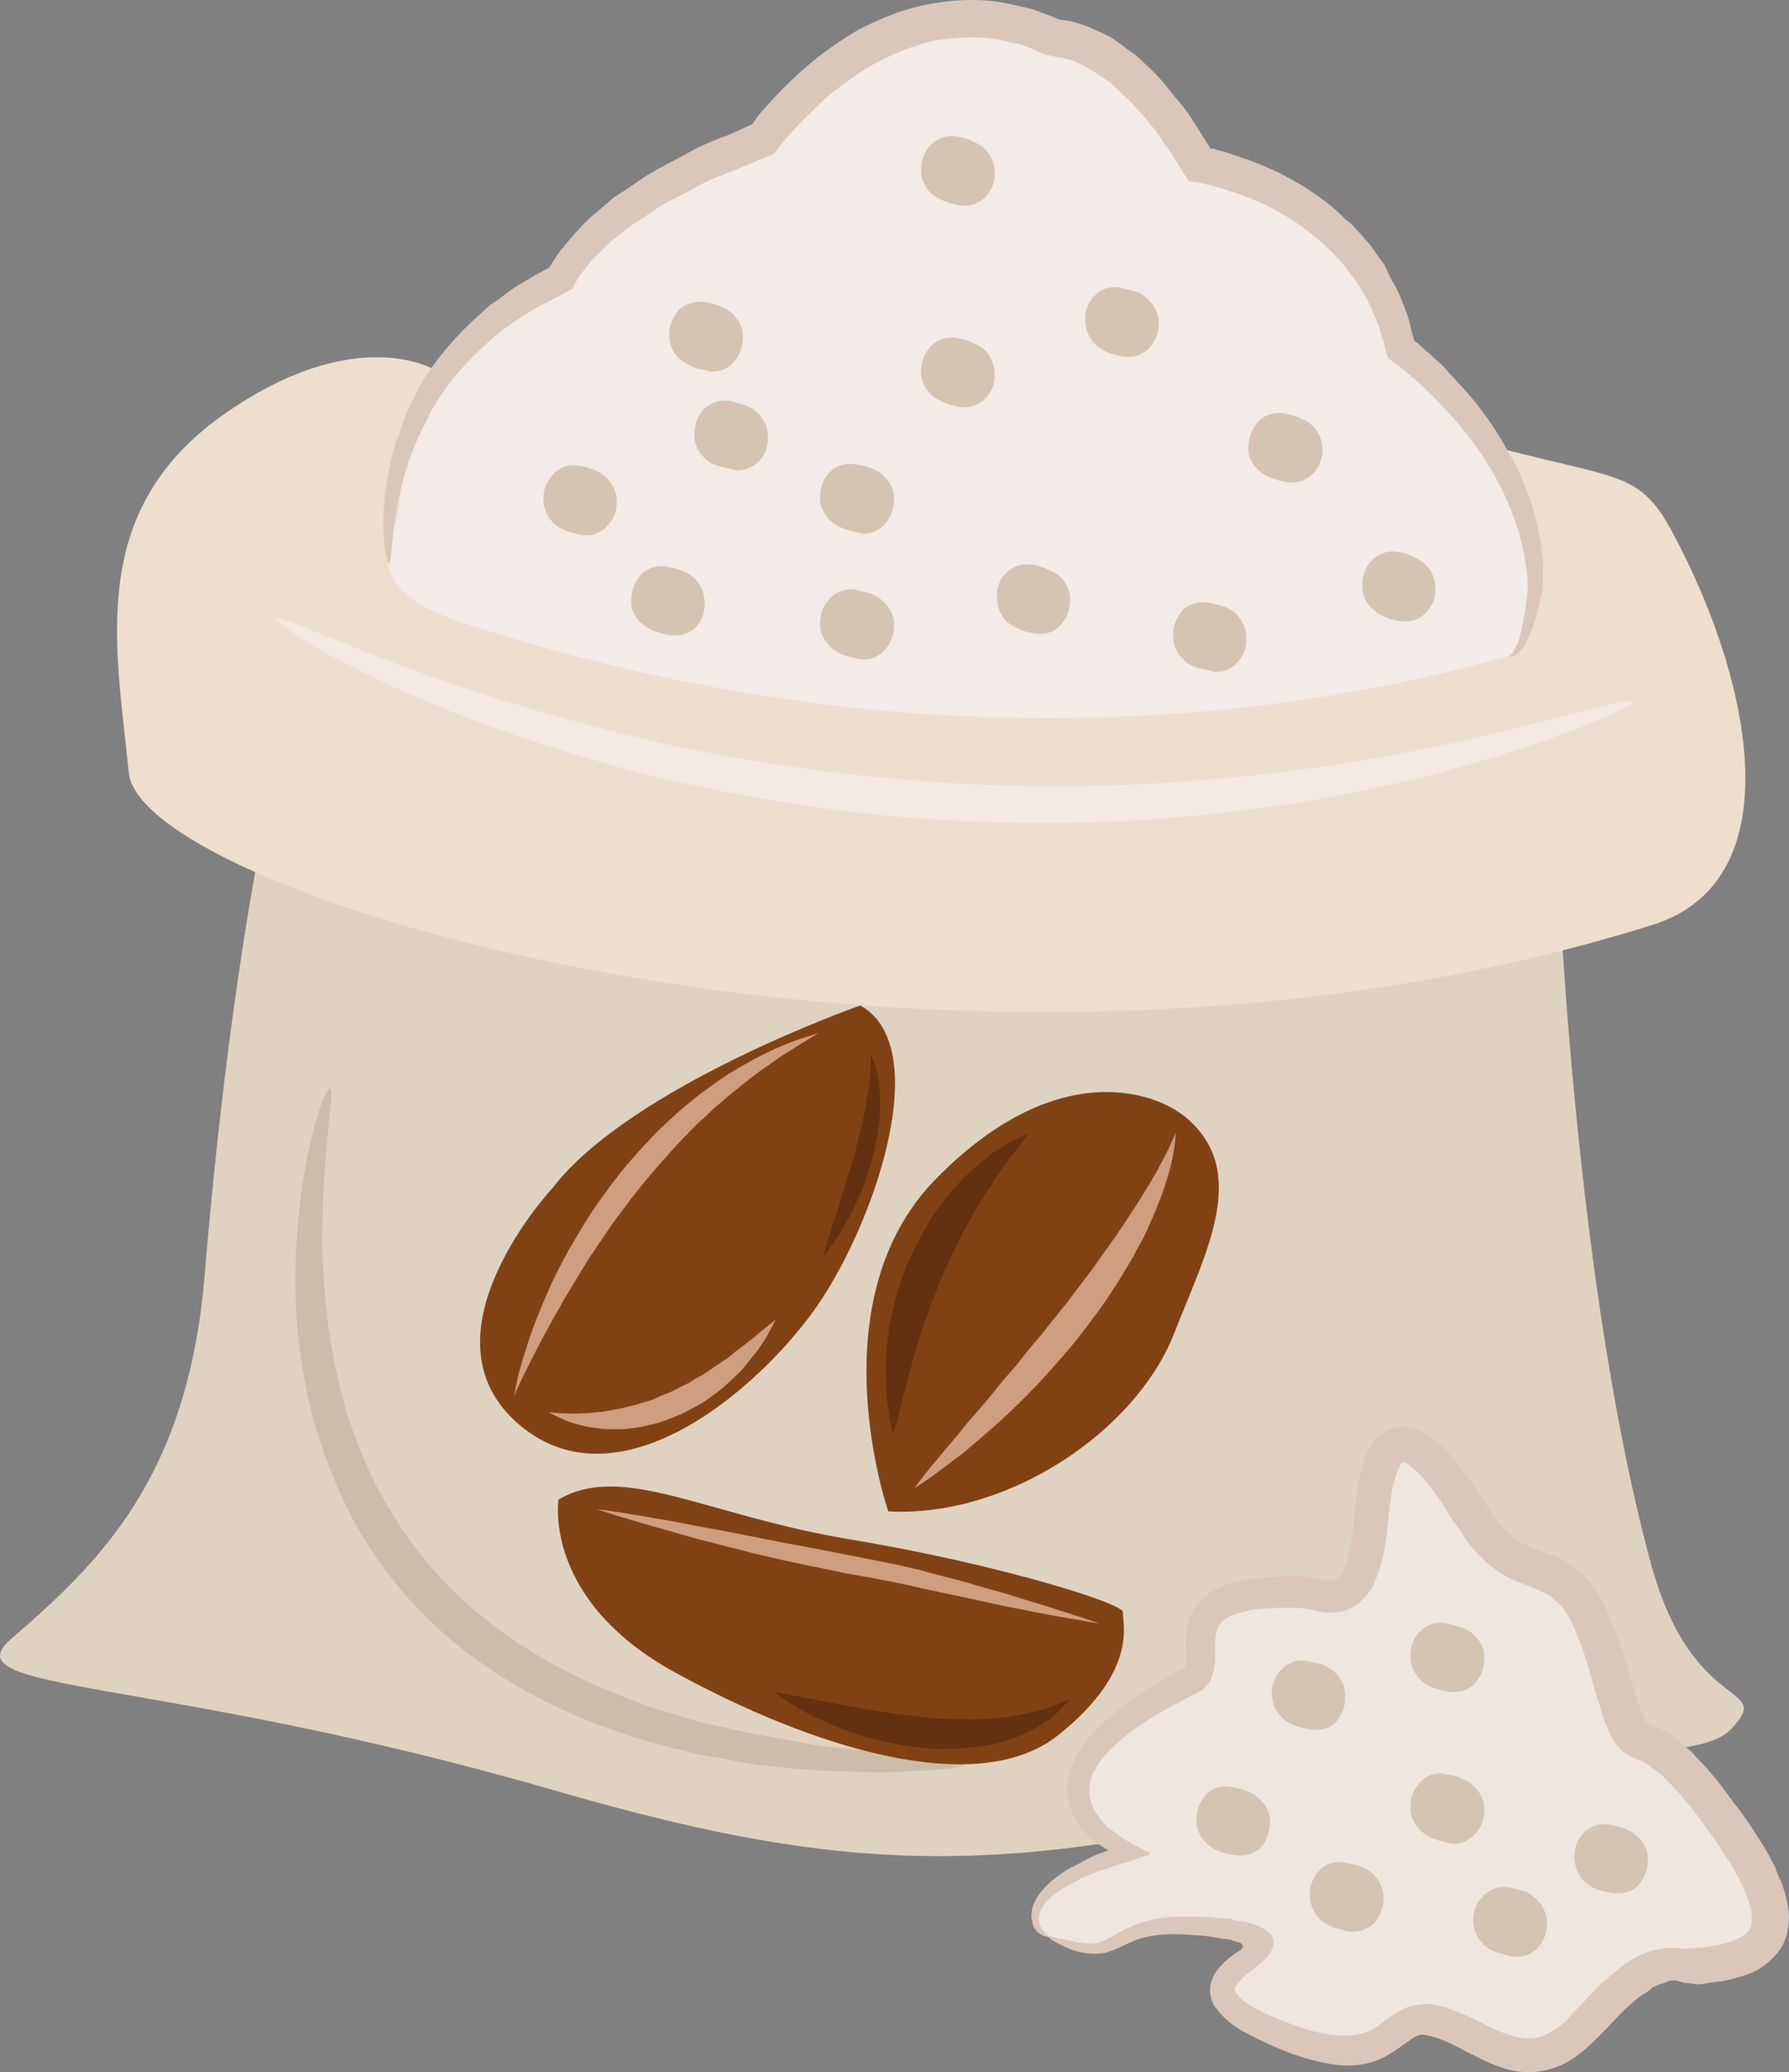 <?xml version="1.0" encoding="UTF-8" standalone="no"?>
<!-- Creator: CorelDRAW Home & Student X7 -->

<svg
   xmlns:dc="http://purl.org/dc/elements/1.1/"
   xmlns:cc="http://creativecommons.org/ns#"
   xmlns:rdf="http://www.w3.org/1999/02/22-rdf-syntax-ns#"
   xmlns:svg="http://www.w3.org/2000/svg"
   xmlns="http://www.w3.org/2000/svg"
   xmlns:sodipodi="http://sodipodi.sourceforge.net/DTD/sodipodi-0.dtd"
   xmlns:inkscape="http://www.inkscape.org/namespaces/inkscape"
   xml:space="preserve"
   width="47.252mm"
   height="54.721mm"
   version="1.1"
   style="clip-rule:evenodd;fill-rule:evenodd;image-rendering:optimizeQuality;shape-rendering:geometricPrecision;text-rendering:geometricPrecision"
   viewBox="0 0 4725.234 5472.071"
   id="svg88"
   sodipodi:docname="3349.svg"
   inkscape:version="0.92.4 (5da689c313, 2019-01-14)"><rect x="0" y="0" width="4725.234" height="5472.071" fill="#808080" stroke="none"/><sodipodi:namedview
   pagecolor="#ffffff"
   bordercolor="#666666"
   borderopacity="1"
   objecttolerance="10"
   gridtolerance="10"
   guidetolerance="10"
   inkscape:pageopacity="0"
   inkscape:pageshadow="2"
   inkscape:window-width="640"
   inkscape:window-height="480"
   id="namedview90"
   showgrid="false"
   inkscape:zoom="0.2102413"
   inkscape:cx="97.445053"
   inkscape:cy="91.721879"
   inkscape:window-x="0"
   inkscape:window-y="0"
   inkscape:window-maximized="0"
   inkscape:current-layer="svg88" />
 <defs
   id="defs4">
  <style
   type="text/css"
   id="style2">
   <![CDATA[
    .fil10 {fill:#63310F;fill-rule:nonzero}
    .fil8 {fill:#804215;fill-rule:nonzero}
    .fil9 {fill:#CE9E7E;fill-rule:nonzero}
    .fil5 {fill:#CEBCAA;fill-rule:nonzero}
    .fil7 {fill:#D6C4B2;fill-rule:nonzero}
    .fil3 {fill:#DBC7BA;fill-rule:nonzero}
    .fil0 {fill:#E0D2C1;fill-rule:nonzero}
    .fil1 {fill:#EDDECE;fill-rule:nonzero}
    .fil6 {fill:#EFE6DF;fill-rule:nonzero}
    .fil2 {fill:#F2EBE7;fill-rule:nonzero}
    .fil4 {fill:#F4E9E1;fill-rule:nonzero}
   ]]>
  </style>
 </defs>
 <g
   id="Vrstva_x0020_1"
   transform="translate(-7921.766,-11804.737)">
  <g
   id="_587665056">
   <path
   class="fil0"
   d="m 12032,13992 c 0,0 37,1142 246,1926 109,422 331,328 219,450 -100,111 -506,19 -742,88 -1097,320 -1529,320 -2372,76 -1052,-304 -1600,-255 -1431,-400 232,-200 465,-424 510,-956 83,-1000 222,-1479 222,-1479 z"
   id="path7"
   inkscape:connector-curvature="0"
   style="fill:#e0d2c1;fill-rule:nonzero" />
   <path
   class="fil1"
   d="m 9071,12782 c 0,0 -210,-131 -565,122 -356,255 -277,611 -244,942 34,334 2195,976 4025,401 370,-116 263,-642 55,-1031 -98,-188 -155,-135 -599,-267 z"
   id="path9"
   inkscape:connector-curvature="0"
   style="fill:#eddece;fill-rule:nonzero" />
   <path
   class="fil2"
   d="m 8973,13171 c 0,0 10,-422 432,-632 0,0 76,-201 532,-368 0,0 332,-475 776,-265 0,0 178,-9 377,334 0,0 443,67 532,487 0,0 355,255 355,621 0,0 -18,176 -67,188 -699,200 -1675,267 -2739,-78 -114,-36 -298,-99 -198,-287 z"
   id="path11"
   inkscape:connector-curvature="0"
   style="fill:#f2ebe7;fill-rule:nonzero" />
   <path
   class="fil3"
   d="m 11910,13536 c 0,-2 6,-4 10,-12 6,-9 12,-23 18,-45 4,-19 10,-45 14,-76 2,-16 4,-32 5,-49 0,-6 -1,-16 -1,-26 -2,-10 -2,-18 -4,-29 -10,-77 -40,-171 -99,-266 -29,-47 -64,-94 -108,-141 -21,-23 -43,-47 -68,-69 -12,-11 -26,-23 -38,-33 -13,-12 -21,-18 -51,-39 -6,-18 -9,-36 -15,-53 -4,-14 -8,-28 -12,-40 -12,-23 -20,-51 -35,-74 -8,-12 -14,-24 -22,-36 -8,-11 -18,-23 -26,-35 -9,-12 -19,-21 -29,-33 -10,-10 -20,-20 -31,-30 -44,-41 -95,-74 -152,-104 -29,-12 -59,-25 -90,-35 -16,-4 -31,-12 -47,-14 -8,-4 -16,-4 -24,-6 l -6,-2 -11,-2 -26,-4 c -18,-27 -35,-55 -53,-82 -16,-20 -27,-43 -43,-61 -16,-20 -33,-39 -49,-57 -18,-20 -37,-35 -55,-53 -8,-8 -20,-16 -28,-21 l -31,-20 c -22,-12 -41,-24 -63,-28 -6,-2 -10,-4 -16,-4 h -7 c -6,-3 -10,-2 -18,-5 l -12,-2 c -6,-2 -4,-2 -6,-2 l -10,-4 -17,-8 -36,-14 -37,-8 c -61,-15 -122,-12 -179,-4 -59,10 -114,34 -167,61 -53,30 -100,65 -145,104 -19,20 -41,40 -61,61 -10,10 -19,22 -29,32 l -12,15 -22,28 c -56,23 -111,47 -168,68 -24,12 -48,26 -71,38 -24,12 -47,23 -69,37 -21,16 -43,30 -65,43 -19,14 -39,32 -57,45 -17,16 -33,34 -51,50 -13,17 -29,35 -39,51 0,2 0,2 -2,5 l -6,8 -2,8 -2,4 c -2,0 -4,0 -4,2 l -27,14 c -10,6 -20,10 -30,16 -19,9 -39,19 -56,31 -20,12 -38,24 -53,35 -18,12 -34,26 -50,40 -60,53 -110,110 -143,168 -10,14 -18,30 -23,44 -8,15 -16,27 -22,43 -12,27 -22,53 -30,80 -17,51 -25,97 -31,134 -10,76 -10,118 -16,118 -4,0 -15,-42 -15,-120 2,-39 6,-88 19,-143 4,-28 14,-57 26,-89 4,-16 12,-31 17,-47 8,-16 16,-33 24,-49 33,-65 84,-130 147,-190 18,-16 34,-32 51,-46 20,-13 38,-27 57,-41 20,-14 42,-25 61,-37 12,-6 22,-12 34,-18 l 3,-2 v -2 0 c 2,0 2,0 2,-2 0,0 0,0 0,2 -2,0 0,-4 2,-4 14,-25 30,-45 48,-66 17,-20 35,-40 55,-59 21,-18 41,-34 62,-53 22,-14 46,-30 69,-46 24,-17 47,-29 73,-43 25,-13 51,-27 76,-41 26,-12 51,-24 79,-33 23,-10 45,-20 67,-30 2,0 2,0 2,0 l 5,-8 14,-19 c 10,-12 22,-24 32,-36 21,-23 43,-45 68,-68 47,-44 100,-83 159,-118 61,-32 126,-59 199,-71 70,-12 145,-14 216,4 l 45,10 43,16 33,13 c -2,0 2,0 2,0 l 14,2 c 10,0 20,4 26,6 33,8 61,24 90,37 l 37,26 c 12,10 26,18 36,27 21,20 43,40 62,61 18,22 36,44 53,65 18,20 32,45 46,67 l 21,33 10,16 v 0 0 h 8 c 10,4 18,6 27,8 18,6 36,12 53,18 34,11 67,25 99,41 64,33 123,72 172,122 14,9 24,23 36,35 12,14 23,25 33,39 10,14 18,28 30,41 7,14 13,30 21,44 18,27 28,58 39,86 6,16 8,29 12,43 l 6,24 c 2,4 2,4 2,4 v 2 c 0,0 20,15 31,27 16,12 28,26 42,37 23,26 47,51 70,77 44,51 79,104 108,157 59,104 85,208 89,293 0,11 0,21 0,31 0,6 0,12 0,16 0,2 0,6 0,8 v 7 c -4,20 -8,36 -12,53 -6,32 -16,57 -26,77 -9,22 -19,37 -31,45 -4,4 -8,6 -12,6 -4,0 -6,0 -6,-2 z"
   id="path13"
   inkscape:connector-curvature="0"
   style="fill:#dbc7ba;fill-rule:nonzero" />
   <path
   class="fil4"
   d="m 12232,13658 c 4,12 -184,100 -510,188 -163,42 -359,83 -581,106 -222,26 -470,34 -727,18 -257,-14 -499,-55 -717,-104 -217,-51 -408,-114 -565,-175 -314,-123 -489,-243 -481,-253 6,-14 188,80 505,186 157,52 347,107 561,154 214,43 452,78 703,94 253,16 493,10 711,-10 218,-18 412,-51 575,-84 324,-69 520,-136 526,-120 z"
   id="path15"
   inkscape:connector-curvature="0"
   style="fill:#f4e9e1;fill-rule:nonzero" />
   <path
   class="fil5"
   d="m 10469,16464 c 0,8 -41,13 -116,17 -37,2 -84,6 -137,4 -28,-2 -55,-2 -85,-2 -15,-2 -31,-2 -47,-2 -15,-2 -33,-4 -49,-4 -35,-3 -69,-7 -106,-11 -37,-4 -74,-12 -114,-20 -19,-2 -39,-6 -59,-10 -19,-6 -41,-12 -60,-15 -42,-12 -85,-22 -128,-38 -171,-57 -354,-149 -509,-296 -76,-73 -139,-157 -190,-242 -49,-88 -85,-178 -112,-265 -26,-88 -39,-173 -49,-253 -6,-79 -8,-155 -4,-222 14,-273 78,-430 90,-426 14,4 -23,165 -21,426 2,65 8,137 17,212 12,75 28,155 53,236 28,80 61,163 110,241 47,79 104,153 177,222 139,134 308,222 469,281 40,18 81,27 118,39 20,6 39,12 59,18 20,4 37,8 57,12 37,9 73,17 110,23 33,6 69,12 100,18 16,4 33,6 47,8 16,2 32,4 47,6 30,2 57,5 83,9 51,8 96,10 133,14 75,6 116,14 116,20 z"
   id="path17"
   inkscape:connector-curvature="0"
   style="fill:#cebcaa;fill-rule:nonzero" />
   <path
   class="fil6"
   d="m 10691,16919 c -71,-31 -55,-145 210,-222 0,0 -387,-178 167,-455 82,-41 -106,-244 289,-232 68,2 167,77 188,-200 22,-277 122,-234 265,0 146,234 255,33 356,389 100,353 45,55 300,398 253,344 88,383 -57,399 -78,10 -122,-43 -289,145 -164,189 -276,34 -408,0 -133,-33 -100,177 -444,22 -343,-155 210,-222 -121,-267 -334,-43 -234,123 -456,23 z"
   id="path19"
   inkscape:connector-curvature="0"
   style="fill:#efe6df;fill-rule:nonzero" />
   <path
   class="fil3"
   d="m 10691,16919 c 0,-4 22,4 61,12 20,4 45,10 69,4 25,-4 51,-28 90,-43 39,-18 84,-26 135,-26 24,0 50,0 75,2 14,2 28,2 41,4 8,0 12,0 22,4 10,2 19,4 29,4 10,4 22,6 30,10 8,4 19,8 25,14 6,5 12,11 16,19 4,10 0,20 -2,28 -8,29 -71,66 -80,80 -10,10 -18,20 -18,24 0,8 -2,10 6,17 13,18 41,34 70,48 61,27 128,55 195,60 33,2 63,-2 90,-15 14,-8 28,-18 43,-30 18,-13 40,-29 71,-35 14,-2 29,-4 43,-2 6,0 14,2 20,4 l 18,4 c 23,8 43,16 64,25 40,20 75,40 110,49 36,12 67,10 97,-5 7,-4 15,-10 23,-14 8,-6 16,-12 22,-18 8,-6 13,-16 21,-23 l 24,-24 c 16,-18 31,-33 49,-53 22,-16 37,-33 61,-49 10,-8 21,-14 33,-22 14,-6 30,-11 43,-17 16,-2 32,-6 46,-6 h 21 l 18,2 c 14,0 21,-2 31,-2 10,0 22,-2 34,-4 21,-2 43,-8 60,-14 20,-8 34,-16 42,-25 8,-8 10,-22 10,-38 -2,-35 -20,-78 -44,-120 -10,-19 -25,-41 -37,-60 -14,-22 -29,-42 -43,-61 -30,-42 -61,-81 -96,-116 -8,-8 -16,-18 -26,-24 -8,-8 -18,-13 -25,-19 -8,-6 -16,-12 -28,-16 -6,-2 -10,-2 -20,-8 -9,-4 -23,-14 -29,-21 -8,-8 -16,-18 -20,-26 -4,-6 -8,-14 -9,-20 -6,-13 -12,-25 -16,-39 -8,-23 -14,-47 -22,-71 -14,-49 -25,-94 -43,-135 -14,-39 -35,-81 -61,-100 -12,-14 -27,-20 -45,-28 -20,-10 -43,-17 -67,-27 -51,-24 -92,-63 -122,-104 -15,-22 -29,-43 -41,-59 -12,-20 -23,-37 -35,-55 -24,-34 -53,-69 -79,-87 -6,-3 -11,-5 -13,-5 0,0 0,0 0,0 0,-4 -10,7 -16,25 -12,31 -18,73 -22,112 -4,43 -8,86 -21,132 -6,21 -14,45 -26,66 -16,24 -39,47 -72,57 -32,8 -59,4 -79,-2 l -26,-4 c -3,-2 -7,-2 -9,-2 h -16 c -35,0 -73,0 -106,4 -33,6 -65,14 -83,30 -15,14 -21,33 -21,65 0,17 2,33 -2,57 -2,11 -6,29 -12,39 -8,14 -21,23 -33,29 -59,30 -112,59 -159,91 -45,33 -87,70 -110,110 -22,39 -20,80 0,113 6,10 11,18 19,26 2,4 6,8 10,12 4,6 14,10 20,15 25,22 65,40 96,57 -2,2 -2,4 -6,6 l -18,4 c -9,4 -21,8 -33,12 -22,6 -41,12 -61,20 -21,5 -31,11 -43,15 -14,4 -24,10 -33,16 -44,20 -75,45 -91,69 -15,25 -10,47 0,59 8,13 16,17 16,19 0,0 -10,2 -26,-10 -7,-5 -15,-15 -17,-31 -4,-14 -2,-31 6,-49 15,-33 49,-65 92,-90 12,-6 24,-12 35,-18 12,-6 26,-14 32,-16 8,-4 13,-6 21,-8 l 10,-4 6,-1 c -2,-2 -4,-2 -6,-4 -10,-6 -19,-12 -29,-18 -2,-2 -4,-2 -6,-6 -6,-4 -10,-8 -14,-14 -10,-8 -18,-17 -25,-29 -16,-24 -28,-51 -30,-83 -2,-31 8,-62 22,-90 29,-57 74,-98 123,-135 49,-40 106,-73 163,-103 4,-2 6,-3 6,-11 2,-12 0,-30 0,-47 -2,-20 0,-42 6,-65 6,-22 22,-47 41,-63 38,-33 81,-41 120,-49 43,-6 83,-8 122,-8 h 16 c 6,2 13,2 19,2 l 30,6 c 19,2 31,4 39,0 8,-2 14,-6 20,-18 5,-12 13,-27 17,-45 10,-35 12,-75 16,-116 4,-43 10,-88 26,-137 3,-12 9,-24 19,-38 6,-13 22,-29 41,-39 18,-10 40,-12 61,-8 22,4 34,12 45,20 48,33 77,71 104,108 28,37 53,82 77,114 24,31 51,57 86,72 18,8 38,16 63,24 26,10 53,26 75,45 45,41 67,92 86,140 20,47 32,96 47,141 6,24 12,47 20,67 6,21 18,45 22,49 2,0 -2,0 2,2 2,0 9,2 13,6 16,6 32,13 46,21 11,10 25,18 35,30 12,10 23,17 31,29 40,39 73,83 104,126 16,19 32,43 47,65 14,23 30,45 42,68 l 19,36 c 4,13 10,27 16,39 10,27 18,57 20,88 0,34 -8,75 -34,102 -25,30 -55,46 -82,55 -30,10 -55,16 -81,18 -13,2 -25,4 -39,6 -14,0 -31,-4 -41,-4 l -20,-6 h -14 c -9,0 -17,8 -25,8 l -24,10 c -7,6 -15,14 -23,17 -18,10 -34,28 -49,40 -16,15 -32,33 -47,49 -32,31 -67,72 -116,96 -51,26 -114,28 -163,10 -47,-16 -87,-39 -122,-57 -35,-18 -75,-31 -92,-30 -20,2 -51,34 -93,57 -43,24 -94,28 -135,22 -84,-12 -153,-43 -218,-75 -33,-17 -65,-35 -92,-70 -16,-16 -24,-47 -16,-73 8,-27 24,-41 35,-53 16,-14 30,-24 32,-25 4,-2 10,-6 14,-10 1,-2 3,-6 3,-8 -2,-2 -3,-4 -5,-6 -6,-4 -12,-4 -18,-6 l -10,-4 -18,-2 c -11,-2 -25,-4 -37,-6 -25,-4 -49,-4 -71,-6 -47,-2 -86,2 -121,14 -34,12 -63,34 -99,37 -33,2 -60,-5 -80,-13 -39,-16 -57,-30 -55,-32 z"
   id="path21"
   inkscape:connector-curvature="0"
   style="fill:#dbc7ba;fill-rule:nonzero" />
   <path
   class="fil7"
   d="m 9499,13049 c -16,-8 -33,-12 -43,-14 -28,-5 -57,2 -73,22 -19,20 -29,45 -25,77 4,29 21,55 49,68 18,8 33,12 45,14 6,2 12,2 20,2 19,0 41,-8 53,-24 19,-19 29,-45 25,-76 -4,-30 -23,-55 -51,-69 z"
   id="path23"
   inkscape:connector-curvature="0"
   style="fill:#d6c4b2;fill-rule:nonzero" />
   <path
   class="fil7"
   d="m 9733,13316 c -18,-8 -34,-12 -45,-14 -26,-7 -55,2 -73,20 -20,22 -27,47 -26,79 4,29 24,53 52,66 15,8 33,12 43,14 8,2 13,2 21,2 20,0 40,-8 53,-21 20,-20 28,-48 24,-77 -4,-31 -22,-55 -49,-69 z"
   id="path25"
   inkscape:connector-curvature="0"
   style="fill:#d6c4b2;fill-rule:nonzero" />
   <path
   class="fil7"
   d="m 9898,12878 c -16,-7 -32,-9 -43,-13 -26,-8 -55,2 -73,19 -20,22 -28,47 -26,79 4,29 22,53 51,69 16,5 32,9 44,11 7,2 13,4 19,4 22,0 41,-10 55,-23 20,-20 28,-46 24,-77 -2,-29 -22,-55 -51,-69 z"
   id="path27"
   inkscape:connector-curvature="0"
   style="fill:#d6c4b2;fill-rule:nonzero" />
   <path
   class="fil7"
   d="m 9741,12768 c 15,10 31,12 45,14 6,2 12,4 18,4 21,0 41,-8 54,-23 18,-20 28,-46 26,-77 -4,-30 -24,-55 -51,-69 -16,-8 -33,-12 -43,-14 -28,-5 -57,2 -75,20 -19,22 -29,47 -25,77 4,31 21,55 51,68 z"
   id="path29"
   inkscape:connector-curvature="0"
   style="fill:#d6c4b2;fill-rule:nonzero" />
   <path
   class="fil7"
   d="m 10139,13196 c 16,8 34,12 45,14 6,2 12,4 20,4 22,0 39,-10 53,-23 20,-22 28,-48 26,-79 -4,-27 -22,-53 -51,-67 -16,-8 -34,-12 -46,-13 -23,-6 -55,0 -72,19 -20,20 -28,47 -26,77 4,31 24,55 51,68 z"
   id="path31"
   inkscape:connector-curvature="0"
   style="fill:#d6c4b2;fill-rule:nonzero" />
   <path
   class="fil7"
   d="m 10232,13377 c -16,-8 -34,-10 -46,-14 -23,-6 -55,2 -72,22 -20,20 -28,45 -26,77 4,29 24,53 51,68 16,8 34,10 45,14 6,0 12,2 20,2 22,0 39,-8 53,-24 20,-19 28,-45 26,-76 -4,-30 -24,-55 -51,-69 z"
   id="path33"
   inkscape:connector-curvature="0"
   style="fill:#d6c4b2;fill-rule:nonzero" />
   <path
   class="fil7"
   d="m 10697,13312 c -16,-8 -32,-13 -43,-15 -28,-6 -57,2 -75,21 -20,20 -27,45 -23,77 3,29 21,55 51,68 15,8 31,12 43,14 6,2 14,2 19,2 20,0 42,-8 53,-23 20,-20 28,-46 26,-77 -4,-29 -22,-55 -51,-67 z"
   id="path35"
   inkscape:connector-curvature="0"
   style="fill:#d6c4b2;fill-rule:nonzero" />
   <path
   class="fil7"
   d="m 10497,12713 c -16,-9 -32,-13 -44,-15 -25,-6 -55,2 -72,21 -20,20 -28,45 -26,77 4,29 22,55 51,67 16,9 32,13 44,15 5,2 13,2 19,2 22,0 41,-8 55,-23 20,-20 28,-45 24,-77 -4,-29 -22,-55 -51,-67 z"
   id="path37"
   inkscape:connector-curvature="0"
   style="fill:#d6c4b2;fill-rule:nonzero" />
   <path
   class="fil7"
   d="m 10406,12331 c 16,9 32,11 44,15 5,2 13,2 19,2 22,0 41,-8 55,-23 20,-20 28,-46 24,-77 -4,-29 -22,-55 -51,-67 -16,-10 -32,-13 -44,-15 -25,-6 -55,2 -72,21 -20,20 -28,45 -26,77 4,29 22,55 51,67 z"
   id="path39"
   inkscape:connector-curvature="0"
   style="fill:#d6c4b2;fill-rule:nonzero" />
   <path
   class="fil7"
   d="m 10931,12578 c -16,-6 -34,-10 -44,-12 -27,-8 -57,0 -74,20 -20,19 -28,47 -24,76 4,30 22,55 49,69 18,8 34,12 45,14 6,2 12,2 18,2 22,0 41,-8 55,-22 20,-21 28,-47 26,-76 -4,-32 -24,-55 -51,-71 z"
   id="path41"
   inkscape:connector-curvature="0"
   style="fill:#d6c4b2;fill-rule:nonzero" />
   <path
   class="fil7"
   d="m 11363,12912 c -16,-8 -34,-12 -44,-14 -27,-8 -57,2 -74,20 -18,21 -28,47 -26,78 4,30 24,53 51,67 18,8 34,12 45,14 6,2 12,2 20,2 22,0 39,-8 53,-22 20,-20 30,-47 26,-77 -4,-29 -22,-55 -51,-68 z"
   id="path43"
   inkscape:connector-curvature="0"
   style="fill:#d6c4b2;fill-rule:nonzero" />
   <path
   class="fil7"
   d="m 11164,13410 c -17,-7 -35,-9 -45,-13 -27,-6 -57,2 -73,19 -19,22 -29,47 -25,79 4,29 21,53 51,69 16,7 31,9 43,11 6,2 12,4 20,4 21,0 41,-9 53,-23 19,-20 29,-45 25,-77 -4,-29 -21,-55 -49,-69 z"
   id="path45"
   inkscape:connector-curvature="0"
   style="fill:#d6c4b2;fill-rule:nonzero" />
   <path
   class="fil7"
   d="m 11661,13279 c -16,-10 -31,-14 -43,-16 -26,-6 -55,2 -73,22 -19,19 -27,45 -25,76 4,30 23,55 51,69 15,8 31,12 43,14 6,2 14,2 20,2 21,0 41,-8 54,-24 20,-19 28,-45 24,-76 -4,-30 -22,-55 -51,-67 z"
   id="path47"
   inkscape:connector-curvature="0"
   style="fill:#d6c4b2;fill-rule:nonzero" />
   <path
   class="fil7"
   d="m 11451,16352 c 18,-22 27,-47 23,-79 -3,-29 -21,-53 -49,-68 -17,-8 -33,-10 -45,-12 -25,-8 -55,0 -72,19 -20,20 -30,46 -26,77 4,29 22,55 51,69 16,8 32,10 43,13 8,2 14,2 20,2 22,0 41,-7 55,-21 z"
   id="path49"
   inkscape:connector-curvature="0"
   style="fill:#d6c4b2;fill-rule:nonzero" />
   <path
   class="fil7"
   d="m 11957,16803 c -17,-7 -33,-9 -45,-13 -25,-6 -55,2 -72,21 -20,20 -30,45 -26,77 4,29 22,55 51,69 16,7 32,9 43,13 8,2 14,2 20,2 22,0 41,-8 55,-23 18,-20 28,-45 24,-77 -4,-29 -22,-53 -50,-69 z"
   id="path51"
   inkscape:connector-curvature="0"
   style="fill:#d6c4b2;fill-rule:nonzero" />
   <path
   class="fil7"
   d="m 11698,16258 c 16,7 34,11 43,13 8,2 14,2 22,2 20,0 39,-8 53,-21 20,-22 28,-47 26,-79 -4,-29 -24,-55 -51,-67 -18,-7 -34,-11 -46,-13 -25,-8 -55,2 -72,19 -20,20 -28,47 -26,77 4,29 24,55 51,69 z"
   id="path53"
   inkscape:connector-curvature="0"
   style="fill:#d6c4b2;fill-rule:nonzero" />
   <path
   class="fil7"
   d="m 11223,16538 c -16,-7 -31,-11 -43,-13 -26,-8 -55,0 -73,19 -19,22 -27,47 -25,77 4,29 23,55 51,69 16,7 33,11 43,13 8,2 14,2 22,2 19,0 39,-8 53,-21 19,-20 27,-47 25,-77 -4,-29 -23,-55 -53,-69 z"
   id="path55"
   inkscape:connector-curvature="0"
   style="fill:#d6c4b2;fill-rule:nonzero" />
   <path
   class="fil7"
   d="m 11524,16737 c -16,-6 -32,-10 -44,-12 -25,-8 -57,0 -74,20 -18,19 -28,47 -24,76 4,30 22,55 51,69 16,8 32,10 43,14 6,2 14,2 20,2 22,0 39,-8 55,-22 18,-22 28,-47 24,-79 -4,-29 -22,-53 -51,-68 z"
   id="path57"
   inkscape:connector-curvature="0"
   style="fill:#d6c4b2;fill-rule:nonzero" />
   <path
   class="fil7"
   d="m 11842,16574 c -4,-30 -24,-55 -51,-69 -16,-8 -32,-12 -46,-14 -25,-8 -55,0 -72,20 -20,21 -28,47 -26,76 4,30 24,55 51,69 16,8 34,12 43,14 8,2 14,4 22,4 20,0 39,-10 53,-24 20,-19 28,-47 26,-76 z"
   id="path59"
   inkscape:connector-curvature="0"
   style="fill:#d6c4b2;fill-rule:nonzero" />
   <path
   class="fil7"
   d="m 12274,16705 c -4,-29 -24,-53 -51,-67 -16,-7 -34,-11 -44,-13 -27,-8 -57,2 -74,19 -20,22 -28,48 -24,77 4,31 22,55 49,69 18,8 32,11 45,13 6,2 12,2 18,2 22,0 43,-7 55,-21 20,-22 28,-47 26,-79 z"
   id="path61"
   inkscape:connector-curvature="0"
   style="fill:#d6c4b2;fill-rule:nonzero" />
  </g>
 </g>
 <g
   id="Vrstva_x0020_1_0"
   transform="translate(-7921.766,-11804.737)">
  <g
   id="_419407736">
   <path
   class="fil8"
   d="m 10268,15796 c 0,0 -191,-550 122,-874 313,-323 579,-241 668,-163 164,143 49,352 -35,567 -102,260 -441,487 -755,470 z"
   id="path66"
   inkscape:connector-curvature="0"
   style="fill:#804215;fill-rule:nonzero" />
   <path
   class="fil9"
   d="m 11027,14797 c 0,0 0,5 -1,14 -1,8 -1,21 -5,37 -2,17 -7,36 -13,58 -7,22 -14,47 -25,73 -10,27 -23,54 -36,84 -7,14 -15,29 -23,43 -8,16 -17,31 -26,46 -18,30 -37,61 -58,91 -11,15 -21,30 -33,45 -11,15 -22,30 -34,45 -11,14 -23,29 -35,43 -12,14 -25,28 -37,42 -12,13 -24,27 -36,40 -13,13 -25,25 -37,38 -25,24 -49,48 -73,69 -24,22 -47,41 -68,59 -21,19 -42,33 -60,47 -18,14 -34,25 -47,35 -27,19 -43,29 -43,29 0,0 11,-16 31,-41 10,-13 23,-28 37,-45 15,-18 31,-37 49,-58 17,-22 36,-44 57,-68 21,-23 41,-50 63,-76 11,-13 23,-26 34,-39 11,-14 22,-28 33,-42 12,-14 23,-27 35,-41 11,-14 22,-29 34,-43 11,-14 22,-28 34,-42 10,-15 21,-29 32,-43 11,-15 22,-28 32,-42 10,-15 20,-29 30,-43 10,-13 19,-27 29,-40 9,-14 18,-27 27,-40 16,-26 34,-50 47,-74 15,-23 27,-44 38,-63 10,-20 20,-37 27,-52 14,-29 21,-46 21,-46 z"
   id="path68"
   inkscape:connector-curvature="0"
   style="fill:#ce9e7e;fill-rule:nonzero" />
   <path
   class="fil10"
   d="m 10640,14798 c 0,0 -3,3 -7,8 -4,5 -10,13 -18,23 -8,10 -17,22 -27,35 -5,7 -10,15 -16,22 -5,8 -11,16 -17,25 -6,8 -11,17 -17,27 -6,9 -13,18 -19,28 -12,21 -25,41 -37,64 -6,11 -13,22 -19,33 -5,12 -11,24 -17,36 l -9,17 c -3,6 -6,12 -8,18 -6,13 -11,25 -17,37 -10,25 -19,50 -30,74 -8,26 -17,50 -26,74 -7,25 -14,49 -21,71 -4,11 -6,22 -9,33 -3,11 -6,21 -8,32 -6,20 -12,38 -15,55 -4,17 -8,31 -11,44 -3,12 -6,21 -8,28 -2,7 -3,10 -3,10 0,0 -1,-3 -3,-10 -1,-7 -3,-16 -6,-29 -1,-12 -4,-28 -7,-45 -3,-18 -3,-38 -3,-60 0,-22 -2,-46 1,-71 2,-25 5,-51 9,-78 6,-28 13,-55 20,-84 10,-27 19,-55 30,-82 7,-14 13,-27 20,-41 3,-6 6,-13 10,-19 l 11,-20 c 14,-25 30,-49 47,-71 16,-23 34,-42 52,-61 18,-18 35,-35 52,-48 9,-7 17,-14 25,-20 8,-6 16,-11 24,-16 14,-10 28,-17 40,-23 23,-12 37,-16 37,-16 z"
   id="path70"
   inkscape:connector-curvature="0"
   style="fill:#63310f;fill-rule:nonzero" />
   <path
   class="fil8"
   d="m 9397,15765 c 0,0 -43,265 309,457 352,193 796,338 1012,164 216,-173 166,-299 170,-323 5,-24 -341,-130 -721,-193 -380,-63 -601,-205 -770,-105 z"
   id="path72"
   inkscape:connector-curvature="0"
   style="fill:#804215;fill-rule:nonzero" />
   <path
   class="fil9"
   d="m 9498,15790 c 0,0 20,3 57,8 37,6 90,15 153,26 31,6 65,13 101,19 36,7 74,14 113,22 39,8 80,16 120,23 41,8 83,16 124,24 42,8 84,17 125,25 21,4 41,10 61,14 20,6 40,11 60,16 38,10 76,20 111,31 35,9 68,19 99,29 61,18 112,35 147,46 36,12 56,19 56,19 0,0 -21,-3 -58,-10 -37,-6 -89,-15 -152,-28 -31,-6 -65,-13 -101,-21 -36,-8 -73,-16 -112,-24 -39,-8 -78,-18 -119,-26 -42,-8 -83,-16 -125,-23 -41,-9 -84,-17 -125,-26 -41,-8 -81,-18 -120,-27 -39,-10 -76,-19 -112,-29 -36,-8 -69,-18 -99,-27 -62,-17 -113,-32 -149,-43 -35,-11 -55,-18 -55,-18 z"
   id="path74"
   inkscape:connector-curvature="0"
   style="fill:#ce9e7e;fill-rule:nonzero" />
   <path
   class="fil10"
   d="m 9967,16273 c 0,0 13,2 35,6 22,4 53,10 91,18 37,7 81,15 126,23 24,4 47,7 71,11 24,3 48,6 73,8 24,3 49,5 72,6 12,0 24,0 36,0 12,1 23,0 34,0 11,0 23,-1 33,-1 11,-2 22,-3 32,-3 10,-2 20,-3 30,-5 10,-1 19,-3 28,-5 9,-2 18,-4 26,-6 8,-2 15,-5 22,-6 15,-4 27,-10 38,-13 21,-9 33,-14 33,-14 0,0 -2,3 -6,8 -4,4 -10,11 -18,19 -8,8 -19,19 -32,28 -7,4 -14,10 -22,14 -8,5 -16,10 -25,15 -9,4 -19,8 -29,13 -10,4 -21,7 -32,11 -11,4 -23,7 -34,10 -12,3 -25,4 -37,7 -25,3 -51,6 -78,6 -26,1 -53,0 -79,-3 -27,-3 -53,-6 -78,-12 -25,-5 -50,-11 -74,-18 -47,-14 -89,-32 -125,-49 -35,-17 -63,-34 -82,-47 -19,-12 -29,-21 -29,-21 z"
   id="path76"
   inkscape:connector-curvature="0"
   style="fill:#63310f;fill-rule:nonzero" />
   <path
   class="fil8"
   d="m 10194,14460 c 0,0 -604,212 -812,481 0,0 -356,381 -99,617 258,236 622,-67 781,-282 160,-215 332,-704 130,-816 z"
   id="path78"
   inkscape:connector-curvature="0"
   style="fill:#804215;fill-rule:nonzero" />
   <path
   class="fil9"
   d="m 9280,15490 c 0,0 3,-20 11,-55 5,-17 10,-38 18,-61 7,-24 16,-50 27,-79 11,-28 24,-59 38,-91 15,-32 31,-65 50,-98 19,-33 39,-67 61,-101 23,-34 47,-67 72,-99 26,-32 53,-63 81,-92 27,-30 57,-56 86,-82 15,-12 29,-24 44,-36 15,-11 29,-21 44,-32 28,-20 57,-38 84,-52 26,-16 52,-27 74,-38 23,-10 43,-18 60,-24 34,-11 53,-17 53,-17 0,0 -17,11 -47,29 -15,9 -33,21 -54,34 -9,7 -20,14 -31,22 -12,8 -23,16 -35,25 -24,18 -49,39 -75,60 -12,11 -26,22 -39,34 -13,13 -26,25 -40,37 -13,13 -26,27 -39,40 -13,15 -27,28 -39,43 -26,29 -52,58 -76,89 -25,31 -48,63 -71,94 -22,33 -44,64 -64,95 -19,32 -38,62 -56,92 -16,29 -33,57 -47,84 -29,52 -51,97 -67,129 -15,31 -23,50 -23,50 z"
   id="path80"
   inkscape:connector-curvature="0"
   style="fill:#ce9e7e;fill-rule:nonzero" />
   <path
   class="fil10"
   d="m 10222,14589 c 0,0 1,2 3,6 2,4 5,9 7,17 2,7 5,17 7,27 2,11 5,23 5,37 2,13 2,28 3,43 -1,16 -1,32 -3,49 -2,17 -4,34 -8,51 -2,9 -3,17 -5,26 l -7,26 -8,26 c -3,8 -5,17 -8,25 -6,17 -12,32 -19,48 -8,15 -14,29 -21,43 -7,13 -15,26 -21,38 -7,11 -13,21 -20,30 -6,9 -11,17 -16,23 -9,13 -15,19 -15,19 0,0 3,-8 7,-23 3,-16 11,-36 18,-61 4,-13 8,-26 13,-40 5,-14 9,-29 14,-45 2,-7 5,-15 7,-23 3,-8 5,-16 7,-24 3,-8 6,-16 8,-24 l 7,-25 7,-25 c 2,-8 4,-16 6,-24 4,-16 7,-32 11,-48 4,-15 7,-31 9,-45 2,-14 5,-28 7,-41 1,-12 2,-24 4,-35 0,-10 1,-19 1,-27 0,-15 0,-24 0,-24 z"
   id="path82"
   inkscape:connector-curvature="0"
   style="fill:#63310f;fill-rule:nonzero" />
   <path
   class="fil9"
   d="m 9373,15534 c 0,0 3,0 8,1 5,1 13,1 22,2 10,0 21,1 34,1 12,0 27,-1 43,-2 8,0 15,-2 24,-2 8,-1 17,-2 25,-4 9,-1 18,-3 27,-5 9,-1 18,-4 27,-6 19,-4 37,-11 56,-16 10,-3 19,-8 28,-12 9,-4 19,-7 28,-11 l 27,-14 c 9,-4 18,-8 27,-14 16,-11 35,-19 50,-31 16,-11 32,-22 47,-32 13,-11 27,-22 40,-31 6,-5 12,-10 18,-14 6,-5 11,-9 16,-13 10,-9 19,-16 26,-22 15,-12 24,-19 24,-19 0,0 -4,10 -14,27 -4,8 -10,19 -17,30 -4,6 -8,12 -12,18 -4,6 -9,13 -15,19 -10,13 -21,27 -34,42 -14,13 -28,27 -44,41 -8,8 -17,14 -25,20 -9,6 -18,13 -27,19 -9,6 -20,12 -30,17 -10,5 -20,11 -30,16 -21,9 -42,17 -64,24 -22,5 -43,11 -65,13 -10,1 -20,3 -31,3 -10,0 -20,0 -30,0 -10,0 -19,-1 -28,-2 -9,-1 -18,-2 -27,-4 -8,-1 -16,-3 -23,-5 -8,-2 -15,-4 -21,-6 -13,-4 -24,-9 -33,-13 -18,-8 -27,-15 -27,-15 z"
   id="path84"
   inkscape:connector-curvature="0"
   style="fill:#ce9e7e;fill-rule:nonzero" />
  </g>
 </g>
</svg>